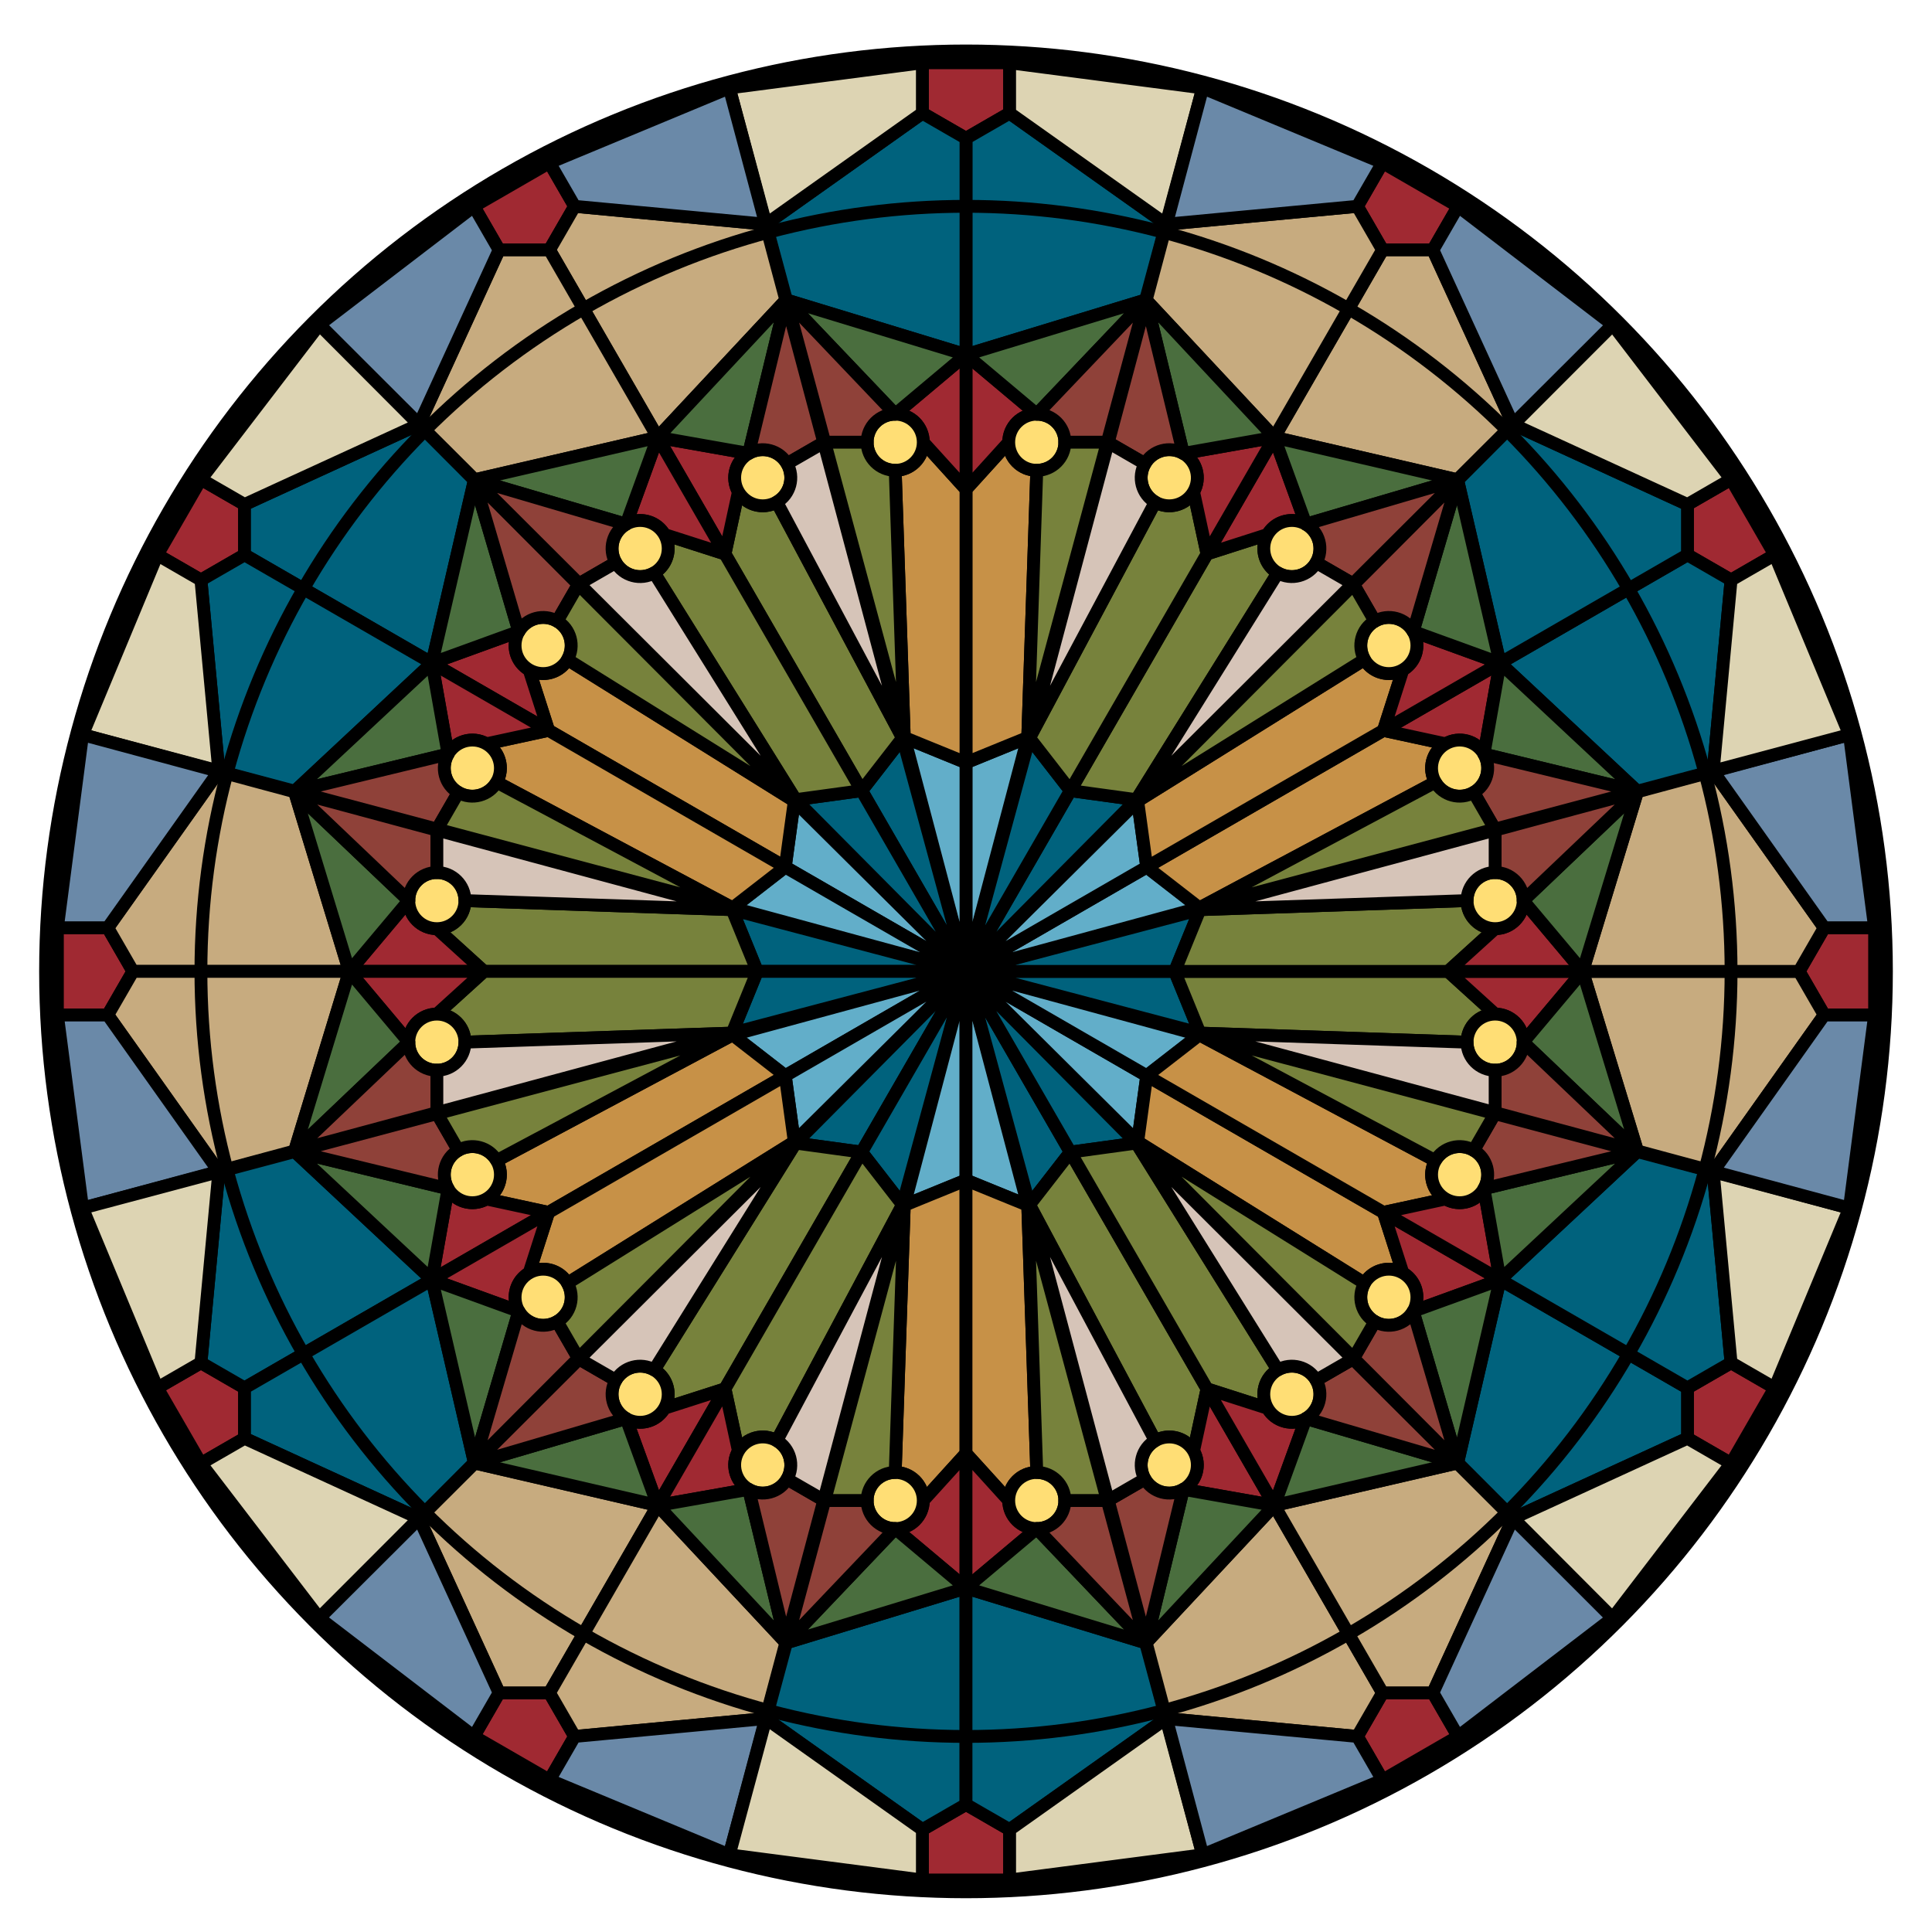<?xml version="1.0" encoding="utf-8"?>
<!-- Generator: Adobe Illustrator 14.0.0, SVG Export Plug-In . SVG Version: 6.00 Build 43363)  -->
<!DOCTYPE svg PUBLIC "-//W3C//DTD SVG 1.1//EN" "http://www.w3.org/Graphics/SVG/1.1/DTD/svg11.dtd">
<svg xmlns:sodipodi="http://sodipodi.sourceforge.net/DTD/sodipodi-0.dtd" xmlns="http://www.w3.org/2000/svg" xmlns:xlink="http://www.w3.org/1999/xlink" xmlns:svg="http://www.w3.org/2000/svg" xmlns:dc="http://purl.org/dc/elements/1.1/" xmlns:cc="http://web.resource.org/cc/" xmlns:rdf="http://www.w3.org/1999/02/22-rdf-syntax-ns#" version="1.1" id="svg602" sodipodi:version="0.34" sodipodi:docbase="/mnt/sda1/elementi_decorativi" sodipodi:docname="/mnt/sda1/elementi_decorativi/rose_window3.svg" x="0px" y="0px" width="640px" height="640px" viewBox="-81.36 -71.555 640 640" enable-background="new -81.36 -71.555 640 640" xml:space="preserve">
<circle fill="none" stroke="#000000" stroke-width="6.06" stroke-linecap="round" stroke-linejoin="round" cx="238.64" cy="250.228" r="303.998"/>
<sodipodi:namedview id="base"/>
<g>
	<polygon fill="#A02932" stroke="#000000" stroke-width="4.25" stroke-linecap="round" stroke-linejoin="round" points="   253.09,-50.76 253.09,-34.074 238.64,-25.731 224.19,-34.074 224.19,-50.76  "/>
	<polygon fill="#62AEC9" stroke="#000000" stroke-width="4.25" stroke-linecap="round" stroke-linejoin="round" points="   238.64,250.228 238.64,181.089 259.09,172.746  "/>
	<polygon fill="#00627D" stroke="#000000" stroke-width="4.25" stroke-linecap="round" stroke-linejoin="round" points="   238.64,45.945 238.64,-25.731 253.09,-34.074 304.906,2.682 298.136,27.81  "/>
	<polygon fill="#DDD4B3" stroke="#000000" stroke-width="4.25" stroke-linecap="round" stroke-linejoin="round" points="   253.09,-50.76 253.09,-34.074 304.906,2.682 317.055,-42.418  "/>
	
		<circle fill="none" stroke="#000000" stroke-width="4.25" stroke-linecap="round" stroke-linejoin="round" cx="262.09" cy="74.945" r="9.298"/>
	<path fill="#C79147" stroke="#000000" stroke-width="4.25" stroke-linecap="round" stroke-linejoin="round" d="M262.09,84.243   c-5.135,0-9.298-4.163-9.298-9.298L238.64,90.546v90.542l20.45-8.343L262.09,84.243z"/>
	<path fill="#A02932" stroke="#000000" stroke-width="4.25" stroke-linecap="round" stroke-linejoin="round" d="M252.792,74.945   c0-5.135,4.163-9.298,9.298-9.298l-23.45-19.702v44.602L252.792,74.945z"/>
	
		<circle fill="#FFDE75" stroke="#000000" stroke-width="4.25" stroke-linecap="round" stroke-linejoin="round" cx="262.09" cy="74.945" r="9.298"/>
	<polygon fill="#4A6E3E" stroke="#000000" stroke-width="4.25" stroke-linecap="round" stroke-linejoin="round" points="   262.09,65.647 238.64,45.945 298.136,27.81  "/>
	<path fill="#8F4139" stroke="#000000" stroke-width="4.25" stroke-linecap="round" stroke-linejoin="round" d="M285.438,74.945   l12.698-47.135L262.09,65.647c5.135,0,9.298,4.163,9.298,9.298H285.438z"/>
	<path fill="#77823C" stroke="#000000" stroke-width="4.25" stroke-linecap="round" stroke-linejoin="round" d="M285.438,74.945   l-26.348,97.801l3-88.503c5.135,0,9.298-4.163,9.298-9.298H285.438z"/>
	<polygon fill="#62AEC9" stroke="#000000" stroke-width="4.25" stroke-linecap="round" stroke-linejoin="round" points="   238.64,250.228 238.64,181.089 218.19,172.746  "/>
	<polygon fill="#00627D" stroke="#000000" stroke-width="4.25" stroke-linecap="round" stroke-linejoin="round" points="   238.64,45.945 238.64,-25.731 224.19,-34.074 172.375,2.682 179.144,27.81  "/>
	<polygon fill="#DDD4B3" stroke="#000000" stroke-width="4.25" stroke-linecap="round" stroke-linejoin="round" points="   224.19,-50.76 224.19,-34.074 172.375,2.682 160.225,-42.418  "/>
	
		<circle fill="none" stroke="#000000" stroke-width="4.25" stroke-linecap="round" stroke-linejoin="round" cx="215.19" cy="74.945" r="9.298"/>
	<path fill="#C79147" stroke="#000000" stroke-width="4.25" stroke-linecap="round" stroke-linejoin="round" d="M215.19,84.243   c5.135,0,9.298-4.163,9.298-9.298l14.152,15.602v90.542l-20.45-8.343L215.19,84.243z"/>
	<path fill="#A02932" stroke="#000000" stroke-width="4.25" stroke-linecap="round" stroke-linejoin="round" d="M224.488,74.945   c0-5.135-4.163-9.298-9.298-9.298l23.45-19.702v44.602L224.488,74.945z"/>
	
		<circle fill="#FFDE75" stroke="#000000" stroke-width="4.25" stroke-linecap="round" stroke-linejoin="round" cx="215.19" cy="74.945" r="9.298"/>
	<polygon fill="#4A6E3E" stroke="#000000" stroke-width="4.25" stroke-linecap="round" stroke-linejoin="round" points="   215.19,65.647 238.64,45.945 179.144,27.81  "/>
	<path fill="#8F4139" stroke="#000000" stroke-width="4.25" stroke-linecap="round" stroke-linejoin="round" d="M191.842,74.945   L179.144,27.81l36.046,37.837c-5.135,0-9.298,4.163-9.298,9.298H191.842z"/>
	<path fill="#77823C" stroke="#000000" stroke-width="4.25" stroke-linecap="round" stroke-linejoin="round" d="M191.842,74.945   l26.348,97.801l-3-88.503c-5.135,0-9.298-4.163-9.298-9.298H191.842z"/>
</g>
<g>
	<polygon fill="#A02932" stroke="#000000" stroke-width="4.25" stroke-linecap="round" stroke-linejoin="round" points="   100.661,-17.66 109.003,-3.21 100.661,11.24 83.975,11.24 75.632,-3.21  "/>
	<polygon fill="#00627D" stroke="#000000" stroke-width="4.25" stroke-linecap="round" stroke-linejoin="round" points="   238.64,250.228 204.071,190.352 217.61,172.902  "/>
	<polygon fill="#C7AB7F" stroke="#000000" stroke-width="4.25" stroke-linecap="round" stroke-linejoin="round" points="   136.499,73.314 100.661,11.24 109.003,-3.21 172.255,2.714 178.957,27.86  "/>
	<polygon fill="#6A89A8" stroke="#000000" stroke-width="4.25" stroke-linecap="round" stroke-linejoin="round" points="   100.661,-17.66 109.003,-3.21 172.255,2.714 160.227,-42.418  "/>
	
		<circle fill="none" stroke="#000000" stroke-width="4.25" stroke-linecap="round" stroke-linejoin="round" cx="171.307" cy="86.704" r="9.297"/>
	<path fill="#77823C" stroke="#000000" stroke-width="4.25" stroke-linecap="round" stroke-linejoin="round" d="M175.957,94.755   c-4.447,2.567-10.134,1.044-12.701-3.403l-4.456,20.587l45.271,78.412l13.539-17.45L175.957,94.755z"/>
	<path fill="#A02932" stroke="#000000" stroke-width="4.25" stroke-linecap="round" stroke-linejoin="round" d="M163.255,91.353   c-2.568-4.447-1.044-10.134,3.402-12.701l-30.159-5.337l22.301,38.626L163.255,91.353z"/>
	
		<circle fill="#FFDE75" stroke="#000000" stroke-width="4.25" stroke-linecap="round" stroke-linejoin="round" cx="171.307" cy="86.704" r="9.297"/>
	<polygon fill="#4A6E3E" stroke="#000000" stroke-width="4.25" stroke-linecap="round" stroke-linejoin="round" points="   166.658,78.651 136.499,73.314 178.957,27.86  "/>
	<path fill="#8F4139" stroke="#000000" stroke-width="4.25" stroke-linecap="round" stroke-linejoin="round" d="M191.527,75.03   l-12.57-47.169l-12.299,50.791c4.447-2.567,10.134-1.044,12.701,3.403L191.527,75.03z"/>
	<path fill="#D6C4B8" stroke="#000000" stroke-width="4.25" stroke-linecap="round" stroke-linejoin="round" d="M191.527,75.03   l26.083,97.872l-41.653-78.146c4.446-2.567,5.971-8.253,3.402-12.701L191.527,75.03z"/>
	<polygon fill="#00627D" stroke="#000000" stroke-width="4.25" stroke-linecap="round" stroke-linejoin="round" points="   238.64,250.228 204.071,190.352 182.189,193.352  "/>
	<polygon fill="#C7AB7F" stroke="#000000" stroke-width="4.25" stroke-linecap="round" stroke-linejoin="round" points="   136.499,73.314 100.661,11.24 83.975,11.24 57.48,68.98 75.906,87.356  "/>
	<polygon fill="#6A89A8" stroke="#000000" stroke-width="4.25" stroke-linecap="round" stroke-linejoin="round" points="   75.632,-3.21 83.975,11.24 57.48,68.98 24.408,35.997  "/>
	
		<circle fill="none" stroke="#000000" stroke-width="4.25" stroke-linecap="round" stroke-linejoin="round" cx="130.69" cy="110.154" r="9.297"/>
	<path fill="#77823C" stroke="#000000" stroke-width="4.25" stroke-linecap="round" stroke-linejoin="round" d="M135.339,118.206   c4.447-2.567,5.971-8.253,3.402-12.701l20.058,6.435l45.271,78.412l-21.882,3L135.339,118.206z"/>
	<path fill="#A02932" stroke="#000000" stroke-width="4.25" stroke-linecap="round" stroke-linejoin="round" d="M138.742,105.505   c-2.567-4.447-8.254-5.971-12.701-3.403l10.458-28.788l22.301,38.626L138.742,105.505z"/>
	
		<circle fill="#FFDE75" stroke="#000000" stroke-width="4.25" stroke-linecap="round" stroke-linejoin="round" cx="130.69" cy="110.154" r="9.297"/>
	<polygon fill="#4A6E3E" stroke="#000000" stroke-width="4.25" stroke-linecap="round" stroke-linejoin="round" points="   126.041,102.102 136.499,73.314 75.906,87.356  "/>
	<path fill="#8F4139" stroke="#000000" stroke-width="4.25" stroke-linecap="round" stroke-linejoin="round" d="M110.47,121.828   L75.906,87.356l50.135,14.745c-4.446,2.567-5.97,8.254-3.402,12.701L110.47,121.828z"/>
	<path fill="#D6C4B8" stroke="#000000" stroke-width="4.25" stroke-linecap="round" stroke-linejoin="round" d="M110.47,121.828   l71.719,71.524l-46.85-75.146c-4.447,2.567-10.134,1.044-12.701-3.403L110.47,121.828z"/>
</g>
<g>
	<polygon fill="#A02932" stroke="#000000" stroke-width="4.25" stroke-linecap="round" stroke-linejoin="round" points="   -14.797,87.22 -0.348,95.563 -0.348,112.249 -14.797,120.591 -29.249,112.249  "/>
	<polygon fill="#62AEC9" stroke="#000000" stroke-width="4.25" stroke-linecap="round" stroke-linejoin="round" points="   238.64,250.228 178.764,215.659 181.764,193.777  "/>
	<polygon fill="#00627D" stroke="#000000" stroke-width="4.25" stroke-linecap="round" stroke-linejoin="round" points="   61.726,148.086 -0.348,112.249 -0.348,95.563 57.392,69.067 75.769,87.494  "/>
	<polygon fill="#DDD4B3" stroke="#000000" stroke-width="4.25" stroke-linecap="round" stroke-linejoin="round" points="   -14.797,87.22 -0.348,95.563 57.392,69.067 24.41,35.996  "/>
	
		<circle fill="none" stroke="#000000" stroke-width="4.25" stroke-linecap="round" stroke-linejoin="round" cx="98.566" cy="142.278" r="9.298"/>
	<path fill="#C79147" stroke="#000000" stroke-width="4.25" stroke-linecap="round" stroke-linejoin="round" d="M106.618,146.927   c-2.567,4.447-8.253,5.971-12.7,3.403l6.435,20.057l78.412,45.271l3-21.882L106.618,146.927z"/>
	<path fill="#A02932" stroke="#000000" stroke-width="4.25" stroke-linecap="round" stroke-linejoin="round" d="M93.917,150.33   c-4.447-2.568-5.971-8.254-3.404-12.701l-28.787,10.458l38.626,22.301L93.917,150.33z"/>
	
		<circle fill="#FFDE75" stroke="#000000" stroke-width="4.25" stroke-linecap="round" stroke-linejoin="round" cx="98.566" cy="142.278" r="9.298"/>
	<polygon fill="#4A6E3E" stroke="#000000" stroke-width="4.25" stroke-linecap="round" stroke-linejoin="round" points="   90.513,137.629 61.726,148.086 75.769,87.494  "/>
	<path fill="#8F4139" stroke="#000000" stroke-width="4.25" stroke-linecap="round" stroke-linejoin="round" d="M110.24,122.058   L75.769,87.494l14.744,50.135c2.568-4.447,8.254-5.971,12.701-3.403L110.24,122.058z"/>
	<path fill="#77823C" stroke="#000000" stroke-width="4.25" stroke-linecap="round" stroke-linejoin="round" d="M110.24,122.058   l71.524,71.719l-75.146-46.85c2.567-4.447,1.044-10.133-3.403-12.701L110.24,122.058z"/>
	<polygon fill="#62AEC9" stroke="#000000" stroke-width="4.25" stroke-linecap="round" stroke-linejoin="round" points="   238.64,250.228 178.764,215.659 161.314,229.198  "/>
	<polygon fill="#00627D" stroke="#000000" stroke-width="4.25" stroke-linecap="round" stroke-linejoin="round" points="   61.726,148.086 -0.348,112.249 -14.797,120.591 -8.874,183.843 16.273,190.544  "/>
	<polygon fill="#DDD4B3" stroke="#000000" stroke-width="4.25" stroke-linecap="round" stroke-linejoin="round" points="   -29.249,112.249 -14.797,120.591 -8.874,183.843 -54.006,171.814  "/>
	
		<circle fill="none" stroke="#000000" stroke-width="4.25" stroke-linecap="round" stroke-linejoin="round" cx="75.116" cy="182.895" r="9.298"/>
	<path fill="#C79147" stroke="#000000" stroke-width="4.25" stroke-linecap="round" stroke-linejoin="round" d="M83.167,187.544   c2.567-4.447,1.045-10.133-3.402-12.701l20.587-4.456l78.412,45.271l-17.45,13.539L83.167,187.544z"/>
	<path fill="#A02932" stroke="#000000" stroke-width="4.25" stroke-linecap="round" stroke-linejoin="round" d="M79.765,174.843   c-4.447-2.568-10.135-1.044-12.701,3.403l-5.338-30.16l38.626,22.301L79.765,174.843z"/>
	
		<circle fill="#FFDE75" stroke="#000000" stroke-width="4.25" stroke-linecap="round" stroke-linejoin="round" cx="75.116" cy="182.895" r="9.298"/>
	<polygon fill="#4A6E3E" stroke="#000000" stroke-width="4.25" stroke-linecap="round" stroke-linejoin="round" points="   67.064,178.246 61.726,148.086 16.273,190.544  "/>
	<path fill="#8F4139" stroke="#000000" stroke-width="4.25" stroke-linecap="round" stroke-linejoin="round" d="M63.442,203.114   l-47.169-12.57l50.791-12.298c-2.568,4.447-1.045,10.133,3.402,12.701L63.442,203.114z"/>
	<path fill="#77823C" stroke="#000000" stroke-width="4.25" stroke-linecap="round" stroke-linejoin="round" d="M63.442,203.114   l97.872,26.083l-78.146-41.654c-2.567,4.447-8.254,5.97-12.701,3.403L63.442,203.114z"/>
</g>
<g>
	<polygon fill="#A02932" stroke="#000000" stroke-width="4.25" stroke-linecap="round" stroke-linejoin="round" points="   -62.348,235.778 -45.662,235.778 -37.319,250.228 -45.662,264.678 -62.347,264.678  "/>
	<polygon fill="#00627D" stroke="#000000" stroke-width="4.25" stroke-linecap="round" stroke-linejoin="round" points="   238.64,250.228 169.501,250.228 161.159,229.778  "/>
	<polygon fill="#C7AB7F" stroke="#000000" stroke-width="4.25" stroke-linecap="round" stroke-linejoin="round" points="   34.357,250.228 -37.319,250.228 -45.662,235.778 -8.905,183.962 16.222,190.732  "/>
	<polygon fill="#6A89A8" stroke="#000000" stroke-width="4.25" stroke-linecap="round" stroke-linejoin="round" points="   -62.348,235.778 -45.662,235.778 -8.905,183.962 -54.004,171.813  "/>
	
		<circle fill="none" stroke="#000000" stroke-width="4.25" stroke-linecap="round" stroke-linejoin="round" cx="63.357" cy="226.778" r="9.298"/>
	<path fill="#77823C" stroke="#000000" stroke-width="4.25" stroke-linecap="round" stroke-linejoin="round" d="M72.656,226.777   c-0.001,5.135-4.163,9.298-9.298,9.298l15.601,14.152h90.543l-8.343-20.45L72.656,226.777z"/>
	<path fill="#A02932" stroke="#000000" stroke-width="4.25" stroke-linecap="round" stroke-linejoin="round" d="M63.358,236.076   c-5.136,0-9.298-4.163-9.298-9.298l-19.703,23.45h44.602L63.358,236.076z"/>
	
		<circle fill="#FFDE75" stroke="#000000" stroke-width="4.25" stroke-linecap="round" stroke-linejoin="round" cx="63.357" cy="226.778" r="9.298"/>
	<polygon fill="#4A6E3E" stroke="#000000" stroke-width="4.25" stroke-linecap="round" stroke-linejoin="round" points="   54.06,226.778 34.357,250.228 16.222,190.732  "/>
	<path fill="#8F4139" stroke="#000000" stroke-width="4.25" stroke-linecap="round" stroke-linejoin="round" d="M63.357,203.43   l-47.135-12.698l37.838,36.046c0-5.135,4.162-9.298,9.297-9.298V203.43z"/>
	<path fill="#D6C4B8" stroke="#000000" stroke-width="4.25" stroke-linecap="round" stroke-linejoin="round" d="M63.357,203.43   l97.802,26.348l-88.503-3c-0.001-5.134-4.163-9.297-9.299-9.297V203.43z"/>
	<polygon fill="#00627D" stroke="#000000" stroke-width="4.25" stroke-linecap="round" stroke-linejoin="round" points="   238.64,250.228 169.501,250.228 161.159,270.678  "/>
	<polygon fill="#C7AB7F" stroke="#000000" stroke-width="4.25" stroke-linecap="round" stroke-linejoin="round" points="   34.357,250.228 -37.319,250.228 -45.662,264.678 -8.905,316.494 16.222,309.724  "/>
	<polygon fill="#6A89A8" stroke="#000000" stroke-width="4.25" stroke-linecap="round" stroke-linejoin="round" points="   -62.347,264.678 -45.662,264.678 -8.905,316.494 -54.005,328.643  "/>
	
		<circle fill="none" stroke="#000000" stroke-width="4.25" stroke-linecap="round" stroke-linejoin="round" cx="63.357" cy="273.679" r="9.297"/>
	<path fill="#77823C" stroke="#000000" stroke-width="4.25" stroke-linecap="round" stroke-linejoin="round" d="M72.656,273.677   c0-5.135-4.163-9.297-9.299-9.296l15.602-14.153h90.543l-8.343,20.45L72.656,273.677z"/>
	<path fill="#A02932" stroke="#000000" stroke-width="4.25" stroke-linecap="round" stroke-linejoin="round" d="M63.357,264.381   c-5.135-0.001-9.297,4.162-9.298,9.298l-19.702-23.451h44.602L63.357,264.381z"/>
	
		<circle fill="#FFDE75" stroke="#000000" stroke-width="4.25" stroke-linecap="round" stroke-linejoin="round" cx="63.357" cy="273.679" r="9.297"/>
	<polygon fill="#4A6E3E" stroke="#000000" stroke-width="4.25" stroke-linecap="round" stroke-linejoin="round" points="   54.059,273.679 34.357,250.228 16.222,309.724  "/>
	<path fill="#8F4139" stroke="#000000" stroke-width="4.25" stroke-linecap="round" stroke-linejoin="round" d="M63.357,297.027   l-47.135,12.697l37.837-36.045c0.001,5.134,4.163,9.297,9.298,9.297V297.027z"/>
	<path fill="#D6C4B8" stroke="#000000" stroke-width="4.25" stroke-linecap="round" stroke-linejoin="round" d="M63.357,297.027   l97.802-26.349l-88.503,2.999c-0.001,5.136-4.163,9.299-9.299,9.299V297.027z"/>
</g>
<g>
	<polygon fill="#A02932" stroke="#000000" stroke-width="4.25" stroke-linecap="round" stroke-linejoin="round" points="   -29.248,388.208 -14.797,379.865 -0.348,388.208 -0.347,404.893 -14.797,413.237  "/>
	<polygon fill="#62AEC9" stroke="#000000" stroke-width="4.25" stroke-linecap="round" stroke-linejoin="round" points="   238.64,250.228 178.764,284.797 161.314,271.258  "/>
	<polygon fill="#00627D" stroke="#000000" stroke-width="4.25" stroke-linecap="round" stroke-linejoin="round" points="   61.726,352.369 -0.348,388.208 -14.797,379.865 -8.874,316.613 16.273,309.912  "/>
	<polygon fill="#DDD4B3" stroke="#000000" stroke-width="4.25" stroke-linecap="round" stroke-linejoin="round" points="   -29.248,388.208 -14.797,379.865 -8.874,316.613 -54.006,328.64  "/>
	
		<circle fill="none" stroke="#000000" stroke-width="4.25" stroke-linecap="round" stroke-linejoin="round" cx="75.116" cy="317.561" r="9.298"/>
	<path fill="#C79147" stroke="#000000" stroke-width="4.25" stroke-linecap="round" stroke-linejoin="round" d="M83.167,312.913   c2.567,4.446,1.045,10.132-3.402,12.7l20.587,4.455l78.412-45.271l-17.45-13.539L83.167,312.913z"/>
	<path fill="#A02932" stroke="#000000" stroke-width="4.25" stroke-linecap="round" stroke-linejoin="round" d="M79.765,325.613   c-4.447,2.567-10.135,1.043-12.702-3.402l-5.337,30.158l38.626-22.301L79.765,325.613z"/>
	
		<circle fill="#FFDE75" stroke="#000000" stroke-width="4.25" stroke-linecap="round" stroke-linejoin="round" cx="75.116" cy="317.561" r="9.298"/>
	<polygon fill="#4A6E3E" stroke="#000000" stroke-width="4.25" stroke-linecap="round" stroke-linejoin="round" points="   67.063,322.21 61.726,352.369 16.273,309.912  "/>
	<path fill="#8F4139" stroke="#000000" stroke-width="4.25" stroke-linecap="round" stroke-linejoin="round" d="M63.442,297.341   l-47.169,12.57l50.79,12.299c-2.567-4.447-1.044-10.134,3.403-12.701L63.442,297.341z"/>
	<path fill="#77823C" stroke="#000000" stroke-width="4.25" stroke-linecap="round" stroke-linejoin="round" d="M63.442,297.341   l97.872-26.083l-78.146,41.654c-2.567-4.447-8.254-5.972-12.701-3.403L63.442,297.341z"/>
	<polygon fill="#62AEC9" stroke="#000000" stroke-width="4.25" stroke-linecap="round" stroke-linejoin="round" points="   238.64,250.228 178.764,284.797 181.765,306.679  "/>
	<polygon fill="#00627D" stroke="#000000" stroke-width="4.25" stroke-linecap="round" stroke-linejoin="round" points="   61.726,352.369 -0.348,388.208 -0.347,404.893 57.392,431.388 75.769,412.961  "/>
	<polygon fill="#DDD4B3" stroke="#000000" stroke-width="4.25" stroke-linecap="round" stroke-linejoin="round" points="   -14.797,413.237 -0.347,404.893 57.392,431.388 24.409,464.46  "/>
	
		<circle fill="none" stroke="#000000" stroke-width="4.25" stroke-linecap="round" stroke-linejoin="round" cx="98.566" cy="358.178" r="9.298"/>
	<path fill="#C79147" stroke="#000000" stroke-width="4.25" stroke-linecap="round" stroke-linejoin="round" d="M106.619,353.529   c-2.568-4.446-8.254-5.971-12.701-3.403l6.435-20.058l78.412-45.271l3.001,21.882L106.619,353.529z"/>
	<path fill="#A02932" stroke="#000000" stroke-width="4.25" stroke-linecap="round" stroke-linejoin="round" d="M93.917,350.125   c-4.447,2.567-5.972,8.255-3.403,12.701l-28.788-10.458l38.626-22.301L93.917,350.125z"/>
	
		<circle fill="#FFDE75" stroke="#000000" stroke-width="4.25" stroke-linecap="round" stroke-linejoin="round" cx="98.566" cy="358.178" r="9.298"/>
	<polygon fill="#4A6E3E" stroke="#000000" stroke-width="4.25" stroke-linecap="round" stroke-linejoin="round" points="   90.514,362.827 61.726,352.369 75.769,412.961  "/>
	<path fill="#8F4139" stroke="#000000" stroke-width="4.25" stroke-linecap="round" stroke-linejoin="round" d="M110.24,378.397   l-34.471,34.564l14.745-50.135c2.567,4.447,8.253,5.972,12.7,3.403L110.24,378.397z"/>
	<path fill="#77823C" stroke="#000000" stroke-width="4.25" stroke-linecap="round" stroke-linejoin="round" d="M110.24,378.397   l71.525-71.718l-75.146,46.85c2.566,4.447,1.043,10.134-3.404,12.701L110.24,378.397z"/>
</g>
<g>
	<polygon fill="#A02932" stroke="#000000" stroke-width="4.25" stroke-linecap="round" stroke-linejoin="round" points="   75.632,503.667 83.975,489.215 100.661,489.215 109.003,503.666 100.661,518.116  "/>
	<polygon fill="#00627D" stroke="#000000" stroke-width="4.25" stroke-linecap="round" stroke-linejoin="round" points="   238.64,250.228 204.071,310.104 182.189,307.104  "/>
	<polygon fill="#C7AB7F" stroke="#000000" stroke-width="4.25" stroke-linecap="round" stroke-linejoin="round" points="   136.499,427.142 100.661,489.215 83.975,489.215 57.48,431.475 75.906,413.099  "/>
	<polygon fill="#6A89A8" stroke="#000000" stroke-width="4.25" stroke-linecap="round" stroke-linejoin="round" points="   75.632,503.667 83.975,489.215 57.48,431.475 24.409,464.458  "/>
	
		<circle fill="none" stroke="#000000" stroke-width="4.25" stroke-linecap="round" stroke-linejoin="round" cx="130.69" cy="390.302" r="9.298"/>
	<path fill="#77823C" stroke="#000000" stroke-width="4.25" stroke-linecap="round" stroke-linejoin="round" d="M135.339,382.25   c4.447,2.568,5.971,8.254,3.403,12.701l20.057-6.435l45.271-78.412l-21.882-3L135.339,382.25z"/>
	<path fill="#A02932" stroke="#000000" stroke-width="4.25" stroke-linecap="round" stroke-linejoin="round" d="M138.743,394.951   c-2.567,4.447-8.254,5.971-12.7,3.403l10.456,28.788l22.301-38.626L138.743,394.951z"/>
	
		<circle fill="#FFDE75" stroke="#000000" stroke-width="4.25" stroke-linecap="round" stroke-linejoin="round" cx="130.69" cy="390.302" r="9.298"/>
	<polygon fill="#4A6E3E" stroke="#000000" stroke-width="4.25" stroke-linecap="round" stroke-linejoin="round" points="   126.042,398.354 136.499,427.142 75.906,413.099  "/>
	<path fill="#8F4139" stroke="#000000" stroke-width="4.25" stroke-linecap="round" stroke-linejoin="round" d="M110.47,378.628   l-34.564,34.471l50.137-14.745c-4.447-2.567-5.972-8.253-3.404-12.7L110.47,378.628z"/>
	<path fill="#D6C4B8" stroke="#000000" stroke-width="4.25" stroke-linecap="round" stroke-linejoin="round" d="M110.47,378.628   l71.719-71.524l-46.85,75.146c-4.447-2.566-10.133-1.043-12.701,3.404L110.47,378.628z"/>
	<polygon fill="#00627D" stroke="#000000" stroke-width="4.25" stroke-linecap="round" stroke-linejoin="round" points="   238.64,250.228 204.071,310.104 217.61,327.554  "/>
	<polygon fill="#C7AB7F" stroke="#000000" stroke-width="4.25" stroke-linecap="round" stroke-linejoin="round" points="   136.499,427.142 100.661,489.215 109.003,503.666 172.255,497.742 178.957,472.595  "/>
	<polygon fill="#6A89A8" stroke="#000000" stroke-width="4.25" stroke-linecap="round" stroke-linejoin="round" points="   100.661,518.116 109.003,503.666 172.255,497.742 160.227,542.875  "/>
	<path fill="none" stroke="#000000" stroke-width="4.25" stroke-linecap="round" stroke-linejoin="round" d="M179.359,418.402   c2.568-4.447,1.044-10.134-3.403-12.703c-4.446-2.566-10.133-1.043-12.7,3.406c-2.568,4.445-1.043,10.132,3.404,12.701   C171.105,424.372,176.792,422.849,179.359,418.402z"/>
	<path fill="#77823C" stroke="#000000" stroke-width="4.25" stroke-linecap="round" stroke-linejoin="round" d="M175.956,405.699   c-4.446-2.566-10.133-1.043-12.7,3.406l-4.456-20.589l45.271-78.412l13.539,17.45L175.956,405.699z"/>
	<path fill="#A02932" stroke="#000000" stroke-width="4.25" stroke-linecap="round" stroke-linejoin="round" d="M163.255,409.105   c-2.568,4.445-1.043,10.132,3.404,12.701l-30.161,5.336l22.301-38.626L163.255,409.105z"/>
	<path fill="#FFDE75" stroke="#000000" stroke-width="4.25" stroke-linecap="round" stroke-linejoin="round" d="M179.359,418.402   c2.568-4.447,1.044-10.134-3.403-12.703c-4.446-2.566-10.133-1.043-12.7,3.406c-2.568,4.445-1.043,10.132,3.404,12.701   C171.105,424.372,176.792,422.849,179.359,418.402z"/>
	<polygon fill="#4A6E3E" stroke="#000000" stroke-width="4.25" stroke-linecap="round" stroke-linejoin="round" points="   166.66,421.806 136.499,427.142 178.957,472.595  "/>
	<path fill="#8F4139" stroke="#000000" stroke-width="4.25" stroke-linecap="round" stroke-linejoin="round" d="M191.528,425.427   l-12.571,47.168l-12.297-50.789c4.445,2.565,10.133,1.043,12.699-3.404L191.528,425.427z"/>
	<path fill="#D6C4B8" stroke="#000000" stroke-width="4.25" stroke-linecap="round" stroke-linejoin="round" d="M191.528,425.427   l26.082-97.873l-41.654,78.145c4.447,2.569,5.972,8.256,3.403,12.703L191.528,425.427z"/>
</g>
<g>
	<polygon fill="#A02932" stroke="#000000" stroke-width="4.25" stroke-linecap="round" stroke-linejoin="round" points="   224.191,551.215 224.191,534.53 238.64,526.188 253.09,534.53 253.091,551.216  "/>
	<polygon fill="#62AEC9" stroke="#000000" stroke-width="4.25" stroke-linecap="round" stroke-linejoin="round" points="   238.64,250.228 238.64,319.367 218.19,327.709  "/>
	<polygon fill="#00627D" stroke="#000000" stroke-width="4.25" stroke-linecap="round" stroke-linejoin="round" points="   238.64,454.51 238.64,526.188 224.191,534.53 172.375,497.773 179.144,472.646  "/>
	<polygon fill="#DDD4B3" stroke="#000000" stroke-width="4.25" stroke-linecap="round" stroke-linejoin="round" points="   224.191,551.215 224.191,534.53 172.375,497.773 160.224,542.874  "/>
	
		<circle fill="none" stroke="#000000" stroke-width="4.25" stroke-linecap="round" stroke-linejoin="round" cx="215.19" cy="425.511" r="9.298"/>
	<path fill="#C79147" stroke="#000000" stroke-width="4.25" stroke-linecap="round" stroke-linejoin="round" d="M215.191,416.213   c5.134,0,9.297,4.161,9.297,9.297l14.152-15.602v-90.542l-20.45,8.343L215.191,416.213z"/>
	<path fill="#A02932" stroke="#000000" stroke-width="4.25" stroke-linecap="round" stroke-linejoin="round" d="M224.488,425.51   c0,5.136-4.164,9.298-9.297,9.3l23.449,19.7v-44.602L224.488,425.51z"/>
	
		<circle fill="#FFDE75" stroke="#000000" stroke-width="4.25" stroke-linecap="round" stroke-linejoin="round" cx="215.19" cy="425.511" r="9.298"/>
	<polygon fill="#4A6E3E" stroke="#000000" stroke-width="4.25" stroke-linecap="round" stroke-linejoin="round" points="   215.191,434.81 238.64,454.51 179.144,472.646  "/>
	<path fill="#8F4139" stroke="#000000" stroke-width="4.25" stroke-linecap="round" stroke-linejoin="round" d="M191.842,425.511   l-12.698,47.135l36.047-37.836c-5.136-0.001-9.299-4.164-9.299-9.299H191.842z"/>
	<path fill="#77823C" stroke="#000000" stroke-width="4.25" stroke-linecap="round" stroke-linejoin="round" d="M191.842,425.511   l26.348-97.802l-2.999,88.504c-5.136,0-9.299,4.163-9.299,9.298H191.842z"/>
	<polygon fill="#62AEC9" stroke="#000000" stroke-width="4.25" stroke-linecap="round" stroke-linejoin="round" points="   238.64,250.228 238.64,319.367 259.091,327.708  "/>
	<polygon fill="#00627D" stroke="#000000" stroke-width="4.25" stroke-linecap="round" stroke-linejoin="round" points="   238.64,454.51 238.64,526.188 253.09,534.53 304.906,497.773 298.136,472.645  "/>
	<polygon fill="#DDD4B3" stroke="#000000" stroke-width="4.25" stroke-linecap="round" stroke-linejoin="round" points="   253.091,551.216 253.09,534.53 304.906,497.773 317.055,542.875  "/>
	
		<circle fill="none" stroke="#000000" stroke-width="4.25" stroke-linecap="round" stroke-linejoin="round" cx="262.09" cy="425.511" r="9.298"/>
	<path fill="#C79147" stroke="#000000" stroke-width="4.25" stroke-linecap="round" stroke-linejoin="round" d="M262.091,416.212   c-5.135,0.001-9.299,4.162-9.299,9.298l-14.152-15.602v-90.542l20.451,8.342L262.091,416.212z"/>
	<path fill="#A02932" stroke="#000000" stroke-width="4.25" stroke-linecap="round" stroke-linejoin="round" d="M252.792,425.51   c0,5.136,4.163,9.299,9.299,9.298L238.64,454.51v-44.602L252.792,425.51z"/>
	
		<circle fill="#FFDE75" stroke="#000000" stroke-width="4.25" stroke-linecap="round" stroke-linejoin="round" cx="262.09" cy="425.511" r="9.298"/>
	<polygon fill="#4A6E3E" stroke="#000000" stroke-width="4.25" stroke-linecap="round" stroke-linejoin="round" points="   262.091,434.808 238.64,454.51 298.136,472.645  "/>
	<path fill="#8F4139" stroke="#000000" stroke-width="4.25" stroke-linecap="round" stroke-linejoin="round" d="M285.437,425.51   l12.699,47.135l-36.045-37.837c5.135,0,9.297-4.161,9.297-9.297L285.437,425.51z"/>
	<path fill="#77823C" stroke="#000000" stroke-width="4.25" stroke-linecap="round" stroke-linejoin="round" d="M285.437,425.51   l-26.346-97.802l3,88.504c5.134,0.001,9.297,4.164,9.297,9.299L285.437,425.51z"/>
</g>
<g>
	<polygon fill="#A02932" stroke="#000000" stroke-width="4.25" stroke-linecap="round" stroke-linejoin="round" points="   376.621,518.117 368.277,503.666 376.62,489.215 393.305,489.215 401.648,503.666  "/>
	<polygon fill="#00627D" stroke="#000000" stroke-width="4.25" stroke-linecap="round" stroke-linejoin="round" points="   238.64,250.228 273.21,310.104 259.671,327.554  "/>
	<polygon fill="#C7AB7F" stroke="#000000" stroke-width="4.25" stroke-linecap="round" stroke-linejoin="round" points="   340.782,427.142 376.62,489.215 368.277,503.666 305.025,497.741 298.324,472.595  "/>
	<polygon fill="#6A89A8" stroke="#000000" stroke-width="4.25" stroke-linecap="round" stroke-linejoin="round" points="   376.621,518.117 368.277,503.666 305.025,497.741 317.054,542.873  "/>
	
		<circle fill="none" stroke="#000000" stroke-width="4.25" stroke-linecap="round" stroke-linejoin="round" cx="305.973" cy="413.752" r="9.298"/>
	<path fill="#77823C" stroke="#000000" stroke-width="4.25" stroke-linecap="round" stroke-linejoin="round" d="M301.324,405.7   c4.448-2.567,10.134-1.044,12.701,3.403l4.456-20.587l-45.271-78.412l-13.539,17.45L301.324,405.7z"/>
	<path fill="#A02932" stroke="#000000" stroke-width="4.25" stroke-linecap="round" stroke-linejoin="round" d="M314.025,409.103   c2.568,4.447,1.044,10.133-3.402,12.7l30.159,5.339l-22.301-38.626L314.025,409.103z"/>
	
		<circle fill="#FFDE75" stroke="#000000" stroke-width="4.25" stroke-linecap="round" stroke-linejoin="round" cx="305.973" cy="413.752" r="9.298"/>
	<polygon fill="#4A6E3E" stroke="#000000" stroke-width="4.25" stroke-linecap="round" stroke-linejoin="round" points="   310.623,421.803 340.782,427.142 298.324,472.595  "/>
	<path fill="#8F4139" stroke="#000000" stroke-width="4.25" stroke-linecap="round" stroke-linejoin="round" d="M285.753,425.427   l12.57,47.168l12.299-50.792c-4.447,2.567-10.133,1.046-12.701-3.401L285.753,425.427z"/>
	<path fill="#D6C4B8" stroke="#000000" stroke-width="4.25" stroke-linecap="round" stroke-linejoin="round" d="M285.753,425.427   l-26.082-97.873l41.652,78.146c-4.446,2.568-5.97,8.254-3.402,12.702L285.753,425.427z"/>
	<polygon fill="#00627D" stroke="#000000" stroke-width="4.25" stroke-linecap="round" stroke-linejoin="round" points="   238.64,250.228 273.21,310.104 295.091,307.104  "/>
	<polygon fill="#C7AB7F" stroke="#000000" stroke-width="4.25" stroke-linecap="round" stroke-linejoin="round" points="   340.782,427.142 376.62,489.215 393.305,489.215 419.801,431.476 401.375,413.099  "/>
	<polygon fill="#6A89A8" stroke="#000000" stroke-width="4.25" stroke-linecap="round" stroke-linejoin="round" points="   401.648,503.666 393.305,489.215 419.801,431.476 452.873,464.458  "/>
	<path fill="none" stroke="#000000" stroke-width="4.25" stroke-linecap="round" stroke-linejoin="round" d="M354.642,385.654   c-2.566-4.447-8.254-5.971-12.703-3.404c-4.445,2.568-5.969,8.254-3.399,12.702c2.565,4.446,8.253,5.97,12.702,3.402   C355.685,395.787,357.21,390.1,354.642,385.654z"/>
	<path fill="#77823C" stroke="#000000" stroke-width="4.25" stroke-linecap="round" stroke-linejoin="round" d="M341.939,382.25   c-4.445,2.568-5.969,8.254-3.399,12.702l-20.059-6.436l-45.271-78.412l21.881-3L341.939,382.25z"/>
	<path fill="#A02932" stroke="#000000" stroke-width="4.25" stroke-linecap="round" stroke-linejoin="round" d="M338.54,394.952   c2.565,4.446,8.253,5.97,12.702,3.402l-10.46,28.788l-22.301-38.626L338.54,394.952z"/>
	<path fill="#FFDE75" stroke="#000000" stroke-width="4.25" stroke-linecap="round" stroke-linejoin="round" d="M354.642,385.654   c-2.566-4.447-8.254-5.971-12.703-3.404c-4.445,2.568-5.969,8.254-3.399,12.702c2.565,4.446,8.253,5.97,12.702,3.402   C355.685,395.787,357.21,390.1,354.642,385.654z"/>
	<polygon fill="#4A6E3E" stroke="#000000" stroke-width="4.25" stroke-linecap="round" stroke-linejoin="round" points="   351.242,398.354 340.782,427.142 401.375,413.099  "/>
	<path fill="#8F4139" stroke="#000000" stroke-width="4.25" stroke-linecap="round" stroke-linejoin="round" d="M366.811,378.628   l34.563,34.471l-50.133-14.745c4.443-2.567,5.969-8.254,3.4-12.7L366.811,378.628z"/>
	<path fill="#D6C4B8" stroke="#000000" stroke-width="4.25" stroke-linecap="round" stroke-linejoin="round" d="M366.811,378.628   l-71.72-71.524l46.848,75.146c4.449-2.566,10.137-1.043,12.703,3.404L366.811,378.628z"/>
</g>
<g>
	<polygon fill="#A02932" stroke="#000000" stroke-width="4.25" stroke-linecap="round" stroke-linejoin="round" points="   492.078,413.235 477.628,404.892 477.628,388.208 492.078,379.865 506.529,388.207  "/>
	<polygon fill="#62AEC9" stroke="#000000" stroke-width="4.25" stroke-linecap="round" stroke-linejoin="round" points="   238.64,250.228 298.516,284.797 295.516,306.679  "/>
	<polygon fill="#00627D" stroke="#000000" stroke-width="4.25" stroke-linecap="round" stroke-linejoin="round" points="   415.554,352.369 477.628,388.208 477.628,404.892 419.888,431.388 401.511,412.962  "/>
	<polygon fill="#DDD4B3" stroke="#000000" stroke-width="4.25" stroke-linecap="round" stroke-linejoin="round" points="   492.078,413.235 477.628,404.892 419.888,431.388 452.871,464.46  "/>
	
		<circle fill="none" stroke="#000000" stroke-width="4.25" stroke-linecap="round" stroke-linejoin="round" cx="378.714" cy="358.178" r="9.298"/>
	<path fill="#C79147" stroke="#000000" stroke-width="4.25" stroke-linecap="round" stroke-linejoin="round" d="M370.664,353.529   c2.566-4.447,8.252-5.971,12.699-3.403l-6.436-20.058l-78.411-45.271l-3,21.882L370.664,353.529z"/>
	<path fill="#A02932" stroke="#000000" stroke-width="4.25" stroke-linecap="round" stroke-linejoin="round" d="M383.363,350.125   c4.447,2.567,5.971,8.255,3.406,12.701l28.785-10.458l-38.627-22.301L383.363,350.125z"/>
	
		<circle fill="#FFDE75" stroke="#000000" stroke-width="4.25" stroke-linecap="round" stroke-linejoin="round" cx="378.714" cy="358.178" r="9.298"/>
	<polygon fill="#4A6E3E" stroke="#000000" stroke-width="4.25" stroke-linecap="round" stroke-linejoin="round" points="   386.769,362.827 415.554,352.369 401.511,412.962  "/>
	<path fill="#8F4139" stroke="#000000" stroke-width="4.25" stroke-linecap="round" stroke-linejoin="round" d="M367.041,378.398   l34.471,34.564l-14.742-50.136c-2.569,4.447-8.256,5.971-12.703,3.403L367.041,378.398z"/>
	<path fill="#77823C" stroke="#000000" stroke-width="4.25" stroke-linecap="round" stroke-linejoin="round" d="M367.041,378.398   l-71.524-71.719l75.147,46.85c-2.568,4.447-1.045,10.134,3.402,12.701L367.041,378.398z"/>
	<polygon fill="#62AEC9" stroke="#000000" stroke-width="4.25" stroke-linecap="round" stroke-linejoin="round" points="   238.64,250.228 298.516,284.797 315.966,271.257  "/>
	<polygon fill="#00627D" stroke="#000000" stroke-width="4.25" stroke-linecap="round" stroke-linejoin="round" points="   415.554,352.369 477.628,388.208 492.078,379.865 486.154,316.613 461.007,309.912  "/>
	<polygon fill="#DDD4B3" stroke="#000000" stroke-width="4.25" stroke-linecap="round" stroke-linejoin="round" points="   506.529,388.207 492.078,379.865 486.154,316.613 531.287,328.642  "/>
	
		<circle fill="none" stroke="#000000" stroke-width="4.25" stroke-linecap="round" stroke-linejoin="round" cx="402.165" cy="317.561" r="9.298"/>
	<path fill="#C79147" stroke="#000000" stroke-width="4.25" stroke-linecap="round" stroke-linejoin="round" d="M394.113,312.911   c-2.566,4.448-1.045,10.134,3.402,12.702l-20.588,4.455l-78.411-45.271l17.45-13.54L394.113,312.911z"/>
	<path fill="#A02932" stroke="#000000" stroke-width="4.25" stroke-linecap="round" stroke-linejoin="round" d="M397.515,325.613   c4.447,2.568,10.135,1.044,12.701-3.404l5.338,30.16l-38.627-22.301L397.515,325.613z"/>
	
		<circle fill="#FFDE75" stroke="#000000" stroke-width="4.25" stroke-linecap="round" stroke-linejoin="round" cx="402.165" cy="317.561" r="9.298"/>
	<polygon fill="#4A6E3E" stroke="#000000" stroke-width="4.25" stroke-linecap="round" stroke-linejoin="round" points="   410.216,322.208 415.554,352.369 461.007,309.912  "/>
	<path fill="#8F4139" stroke="#000000" stroke-width="4.25" stroke-linecap="round" stroke-linejoin="round" d="M413.837,297.341   l47.17,12.57l-50.791,12.297c2.568-4.447,1.045-10.132-3.402-12.699L413.837,297.341z"/>
	<path fill="#77823C" stroke="#000000" stroke-width="4.25" stroke-linecap="round" stroke-linejoin="round" d="M413.837,297.341   l-97.871-26.084l78.146,41.653c2.567-4.445,8.254-5.97,12.701-3.401L413.837,297.341z"/>
</g>
<g>
	<polygon fill="#A02932" stroke="#000000" stroke-width="4.25" stroke-linecap="round" stroke-linejoin="round" points="   539.628,264.677 522.942,264.678 514.599,250.228 522.942,235.778 539.627,235.778  "/>
	<polygon fill="#00627D" stroke="#000000" stroke-width="4.25" stroke-linecap="round" stroke-linejoin="round" points="   238.64,250.228 307.78,250.227 316.123,270.677  "/>
	<polygon fill="#C7AB7F" stroke="#000000" stroke-width="4.25" stroke-linecap="round" stroke-linejoin="round" points="   442.923,250.228 514.599,250.228 522.942,264.678 486.185,316.494 461.058,309.724  "/>
	<polygon fill="#6A89A8" stroke="#000000" stroke-width="4.25" stroke-linecap="round" stroke-linejoin="round" points="   539.628,264.677 522.942,264.678 486.185,316.494 531.285,328.642  "/>
	
		<circle fill="none" stroke="#000000" stroke-width="4.25" stroke-linecap="round" stroke-linejoin="round" cx="413.923" cy="273.678" r="9.298"/>
	<path fill="#77823C" stroke="#000000" stroke-width="4.25" stroke-linecap="round" stroke-linejoin="round" d="M404.625,273.678   c0-5.136,4.162-9.298,9.298-9.298l-15.601-14.152l-90.542-0.001l8.343,20.45L404.625,273.678z"/>
	<path fill="#A02932" stroke="#000000" stroke-width="4.25" stroke-linecap="round" stroke-linejoin="round" d="M413.922,264.38   c5.136,0,9.298,4.162,9.298,9.297l19.703-23.449h-44.602L413.922,264.38z"/>
	
		<circle fill="#FFDE75" stroke="#000000" stroke-width="4.25" stroke-linecap="round" stroke-linejoin="round" cx="413.923" cy="273.678" r="9.298"/>
	<polygon fill="#4A6E3E" stroke="#000000" stroke-width="4.25" stroke-linecap="round" stroke-linejoin="round" points="   423.22,273.677 442.923,250.228 461.058,309.724  "/>
	<path fill="#8F4139" stroke="#000000" stroke-width="4.25" stroke-linecap="round" stroke-linejoin="round" d="M413.923,297.027   l47.135,12.697l-37.838-36.047c0,5.135-4.16,9.298-9.297,9.299V297.027z"/>
	<path fill="#D6C4B8" stroke="#000000" stroke-width="4.25" stroke-linecap="round" stroke-linejoin="round" d="M413.923,297.027   l-97.801-26.35l88.502,3.001c0.001,5.135,4.163,9.297,9.299,9.298V297.027z"/>
	<polygon fill="#00627D" stroke="#000000" stroke-width="4.25" stroke-linecap="round" stroke-linejoin="round" points="   238.64,250.228 307.78,250.227 316.123,229.778  "/>
	<polygon fill="#C7AB7F" stroke="#000000" stroke-width="4.25" stroke-linecap="round" stroke-linejoin="round" points="   442.923,250.228 514.599,250.228 522.942,235.778 486.186,183.962 461.058,190.731  "/>
	<polygon fill="#6A89A8" stroke="#000000" stroke-width="4.25" stroke-linecap="round" stroke-linejoin="round" points="   539.627,235.778 522.942,235.778 486.186,183.962 531.286,171.812  "/>
	
		<circle fill="none" stroke="#000000" stroke-width="4.25" stroke-linecap="round" stroke-linejoin="round" cx="413.924" cy="226.777" r="9.297"/>
	<path fill="#77823C" stroke="#000000" stroke-width="4.25" stroke-linecap="round" stroke-linejoin="round" d="M404.624,226.779   c0.002,5.134,4.164,9.296,9.301,9.295l-15.603,14.154l-90.542-0.001l8.343-20.449L404.624,226.779z"/>
	<path fill="#A02932" stroke="#000000" stroke-width="4.25" stroke-linecap="round" stroke-linejoin="round" d="M413.924,236.074   c5.134,0.001,9.296-4.162,9.298-9.299l19.701,23.453h-44.602L413.924,236.074z"/>
	
		<circle fill="#FFDE75" stroke="#000000" stroke-width="4.25" stroke-linecap="round" stroke-linejoin="round" cx="413.924" cy="226.777" r="9.297"/>
	<polygon fill="#4A6E3E" stroke="#000000" stroke-width="4.25" stroke-linecap="round" stroke-linejoin="round" points="   423.222,226.775 442.923,250.228 461.058,190.731  "/>
	<path fill="#8F4139" stroke="#000000" stroke-width="4.25" stroke-linecap="round" stroke-linejoin="round" d="M413.923,203.429   l47.135-12.697l-37.836,36.044c-0.002-5.132-4.164-9.296-9.299-9.295V203.429z"/>
	<path fill="#D6C4B8" stroke="#000000" stroke-width="4.25" stroke-linecap="round" stroke-linejoin="round" d="M413.923,203.429   l-97.801,26.349l88.501-2.999c0.002-5.136,4.165-9.3,9.3-9.299V203.429z"/>
</g>
<g>
	<polygon fill="#A02932" stroke="#000000" stroke-width="4.25" stroke-linecap="round" stroke-linejoin="round" points="   506.527,112.248 492.078,120.59 477.628,112.249 477.628,95.563 492.078,87.219  "/>
	<polygon fill="#62AEC9" stroke="#000000" stroke-width="4.25" stroke-linecap="round" stroke-linejoin="round" points="   238.64,250.228 298.516,215.659 315.966,229.198  "/>
	<polygon fill="#00627D" stroke="#000000" stroke-width="4.25" stroke-linecap="round" stroke-linejoin="round" points="   415.554,148.086 477.628,112.249 492.078,120.59 486.154,183.843 461.007,190.544  "/>
	<polygon fill="#DDD4B3" stroke="#000000" stroke-width="4.25" stroke-linecap="round" stroke-linejoin="round" points="   506.527,112.248 492.078,120.59 486.154,183.843 531.287,171.815  "/>
	<path fill="none" stroke="#000000" stroke-width="4.25" stroke-linecap="round" stroke-linejoin="round" d="M406.814,190.947   c-4.447,2.568-10.134,1.044-12.701-3.404c-2.568-4.446-1.045-10.131,3.402-12.699s10.135-1.043,12.703,3.4   C412.785,182.693,411.261,188.379,406.814,190.947z"/>
	<path fill="#C79147" stroke="#000000" stroke-width="4.25" stroke-linecap="round" stroke-linejoin="round" d="M394.113,187.542   c-2.568-4.446-1.045-10.131,3.402-12.699l-20.588-4.456l-78.411,45.271l17.45,13.539L394.113,187.542z"/>
	<path fill="#A02932" stroke="#000000" stroke-width="4.25" stroke-linecap="round" stroke-linejoin="round" d="M397.515,174.843   c4.447-2.568,10.135-1.043,12.703,3.4l5.336-30.157l-38.627,22.301L397.515,174.843z"/>
	<path fill="#FFDE75" stroke="#000000" stroke-width="4.25" stroke-linecap="round" stroke-linejoin="round" d="M406.814,190.947   c-4.447,2.568-10.134,1.044-12.701-3.404c-2.568-4.446-1.045-10.131,3.402-12.699s10.135-1.043,12.703,3.4   C412.785,182.693,411.261,188.379,406.814,190.947z"/>
	<polygon fill="#4A6E3E" stroke="#000000" stroke-width="4.25" stroke-linecap="round" stroke-linejoin="round" points="   410.218,178.244 415.554,148.086 461.007,190.544  "/>
	<path fill="#8F4139" stroke="#000000" stroke-width="4.25" stroke-linecap="round" stroke-linejoin="round" d="M413.839,203.115   l47.168-12.57l-50.789-12.301c2.566,4.449,1.043,10.135-3.404,12.703L413.839,203.115z"/>
	<path fill="#77823C" stroke="#000000" stroke-width="4.25" stroke-linecap="round" stroke-linejoin="round" d="M413.839,203.115   l-97.873,26.083l78.146-41.655c2.567,4.448,8.254,5.972,12.701,3.404L413.839,203.115z"/>
	<polygon fill="#62AEC9" stroke="#000000" stroke-width="4.25" stroke-linecap="round" stroke-linejoin="round" points="   238.64,250.228 298.516,215.659 295.515,193.776  "/>
	<polygon fill="#00627D" stroke="#000000" stroke-width="4.25" stroke-linecap="round" stroke-linejoin="round" points="   415.554,148.086 477.628,112.249 477.628,95.563 419.888,69.067 401.511,87.494  "/>
	<polygon fill="#DDD4B3" stroke="#000000" stroke-width="4.25" stroke-linecap="round" stroke-linejoin="round" points="   492.078,87.219 477.628,95.563 419.888,69.067 452.873,35.996  "/>
	
		<circle fill="none" stroke="#000000" stroke-width="4.25" stroke-linecap="round" stroke-linejoin="round" cx="378.714" cy="142.278" r="9.298"/>
	<path fill="#C79147" stroke="#000000" stroke-width="4.25" stroke-linecap="round" stroke-linejoin="round" d="M370.662,146.926   c2.568,4.447,8.254,5.972,12.701,3.405l-6.436,20.057l-78.411,45.271l-3.001-21.882L370.662,146.926z"/>
	<path fill="#A02932" stroke="#000000" stroke-width="4.25" stroke-linecap="round" stroke-linejoin="round" d="M383.363,150.331   c4.448-2.567,5.972-8.255,3.402-12.702l28.789,10.458l-38.627,22.301L383.363,150.331z"/>
	
		<circle fill="#FFDE75" stroke="#000000" stroke-width="4.25" stroke-linecap="round" stroke-linejoin="round" cx="378.714" cy="142.278" r="9.298"/>
	<polygon fill="#4A6E3E" stroke="#000000" stroke-width="4.25" stroke-linecap="round" stroke-linejoin="round" points="   386.765,137.629 415.554,148.086 401.511,87.494  "/>
	<path fill="#8F4139" stroke="#000000" stroke-width="4.25" stroke-linecap="round" stroke-linejoin="round" d="M367.041,122.06   l34.471-34.566l-14.746,50.135c-2.566-4.448-8.252-5.971-12.699-3.403L367.041,122.06z"/>
	<path fill="#77823C" stroke="#000000" stroke-width="4.25" stroke-linecap="round" stroke-linejoin="round" d="M367.041,122.06   l-71.525,71.717l75.146-46.851c-2.566-4.446-1.043-10.133,3.404-12.7L367.041,122.06z"/>
</g>
<g>
	<polygon fill="#A02932" stroke="#000000" stroke-width="4.25" stroke-linecap="round" stroke-linejoin="round" points="   401.648,-3.21 393.305,11.24 376.62,11.241 368.277,-3.21 376.62,-17.66  "/>
	<polygon fill="#00627D" stroke="#000000" stroke-width="4.25" stroke-linecap="round" stroke-linejoin="round" points="   238.64,250.228 273.209,190.351 295.091,193.351  "/>
	<polygon fill="#C7AB7F" stroke="#000000" stroke-width="4.25" stroke-linecap="round" stroke-linejoin="round" points="   340.781,73.314 376.62,11.241 393.305,11.24 419.8,68.981 401.375,87.356  "/>
	<polygon fill="#6A89A8" stroke="#000000" stroke-width="4.25" stroke-linecap="round" stroke-linejoin="round" points="   401.648,-3.21 393.305,11.24 419.8,68.981 452.871,35.998  "/>
	
		<circle fill="none" stroke="#000000" stroke-width="4.25" stroke-linecap="round" stroke-linejoin="round" cx="346.59" cy="110.154" r="9.298"/>
	<path fill="#77823C" stroke="#000000" stroke-width="4.25" stroke-linecap="round" stroke-linejoin="round" d="M341.941,118.207   c-4.447-2.568-5.971-8.253-3.403-12.701l-20.057,6.434l-45.271,78.411l21.882,3L341.941,118.207z"/>
	<path fill="#A02932" stroke="#000000" stroke-width="4.25" stroke-linecap="round" stroke-linejoin="round" d="M338.538,105.505   c2.567-4.448,8.253-5.971,12.7-3.404l-10.457-28.788l-22.3,38.625L338.538,105.505z"/>
	
		<circle fill="#FFDE75" stroke="#000000" stroke-width="4.25" stroke-linecap="round" stroke-linejoin="round" cx="346.59" cy="110.154" r="9.298"/>
	<polygon fill="#4A6E3E" stroke="#000000" stroke-width="4.25" stroke-linecap="round" stroke-linejoin="round" points="   351.238,102.102 340.781,73.314 401.375,87.356  "/>
	<path fill="#8F4139" stroke="#000000" stroke-width="4.25" stroke-linecap="round" stroke-linejoin="round" d="M366.811,121.828   l34.563-34.472l-50.137,14.746c4.447,2.567,5.973,8.252,3.404,12.701L366.811,121.828z"/>
	<path fill="#D6C4B8" stroke="#000000" stroke-width="4.25" stroke-linecap="round" stroke-linejoin="round" d="M366.811,121.828   l-71.72,71.523l46.85-75.145c4.447,2.566,10.133,1.043,12.701-3.404L366.811,121.828z"/>
	<polygon fill="#00627D" stroke="#000000" stroke-width="4.25" stroke-linecap="round" stroke-linejoin="round" points="   238.64,250.228 273.209,190.351 259.671,172.901  "/>
	<polygon fill="#C7AB7F" stroke="#000000" stroke-width="4.25" stroke-linecap="round" stroke-linejoin="round" points="   340.781,73.314 376.62,11.241 368.277,-3.21 305.025,2.714 298.324,27.86  "/>
	<polygon fill="#6A89A8" stroke="#000000" stroke-width="4.25" stroke-linecap="round" stroke-linejoin="round" points="   376.62,-17.66 368.277,-3.21 305.025,2.714 317.052,-42.418  "/>
	<path fill="none" stroke="#000000" stroke-width="4.25" stroke-linecap="round" stroke-linejoin="round" d="M297.921,82.054   c-2.568,4.446-1.044,10.134,3.403,12.703c4.447,2.565,10.133,1.042,12.7-3.407c2.568-4.445,1.043-10.131-3.404-12.701   C306.175,76.084,300.488,77.607,297.921,82.054z"/>
	<path fill="#77823C" stroke="#000000" stroke-width="4.25" stroke-linecap="round" stroke-linejoin="round" d="M301.325,94.757   c4.447,2.565,10.133,1.042,12.7-3.407l4.456,20.589l-45.271,78.411l-13.538-17.449L301.325,94.757z"/>
	<path fill="#A02932" stroke="#000000" stroke-width="4.25" stroke-linecap="round" stroke-linejoin="round" d="M314.025,91.35   c2.568-4.445,1.043-10.131-3.404-12.701l30.16-5.335l-22.3,38.625L314.025,91.35z"/>
	<path fill="#FFDE75" stroke="#000000" stroke-width="4.25" stroke-linecap="round" stroke-linejoin="round" d="M297.921,82.054   c-2.568,4.446-1.044,10.134,3.403,12.703c4.447,2.565,10.133,1.042,12.7-3.407c2.568-4.445,1.043-10.131-3.404-12.701   C306.175,76.084,300.488,77.607,297.921,82.054z"/>
	<polygon fill="#4A6E3E" stroke="#000000" stroke-width="4.25" stroke-linecap="round" stroke-linejoin="round" points="   310.621,78.649 340.781,73.314 298.324,27.86  "/>
	<path fill="#8F4139" stroke="#000000" stroke-width="4.25" stroke-linecap="round" stroke-linejoin="round" d="M285.752,75.029   l12.571-47.169l12.297,50.789c-4.445-2.564-10.133-1.042-12.699,3.405L285.752,75.029z"/>
	<path fill="#D6C4B8" stroke="#000000" stroke-width="4.25" stroke-linecap="round" stroke-linejoin="round" d="M285.752,75.029   l-26.081,97.873l41.653-78.144c-4.447-2.569-5.972-8.257-3.403-12.703L285.752,75.029z"/>
</g>
<circle fill="none" stroke="#000000" stroke-width="4.25" stroke-linecap="round" stroke-linejoin="round" cx="238.64" cy="250.228" r="253.438"/>
</svg>
